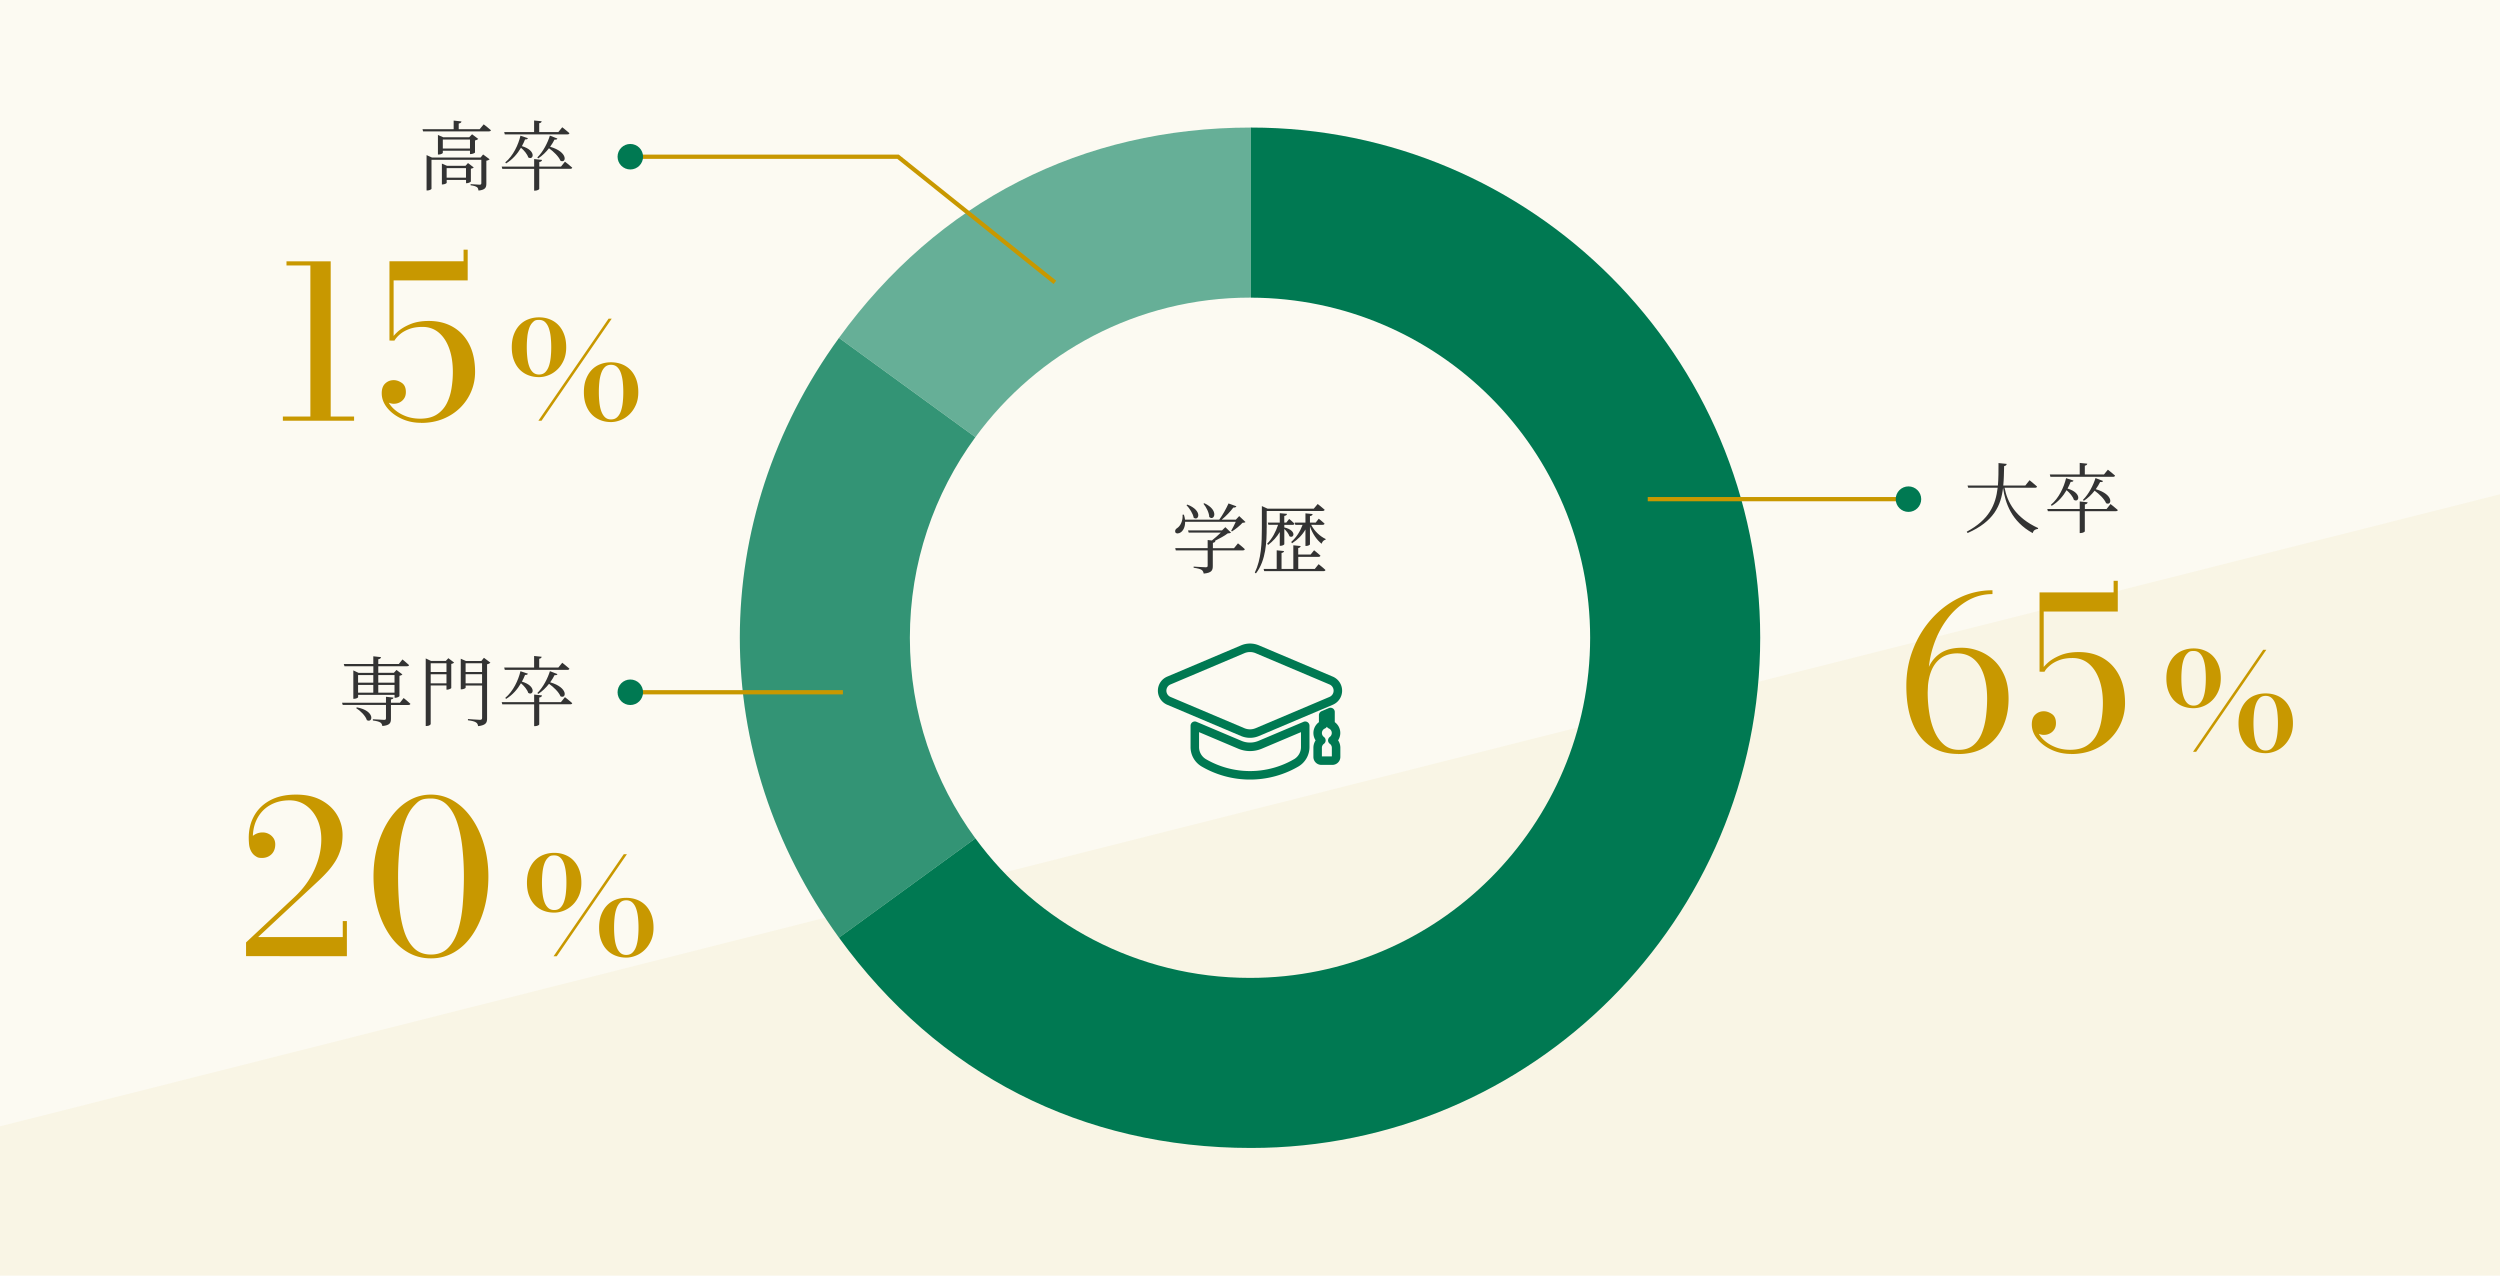 <svg xmlns="http://www.w3.org/2000/svg" data-name="レイヤー 2" viewBox="0 0 588 300"><path d="M0 0h588v300H0z" style="fill:#fcfaf2"/><path d="M588 116.25V300H0v-35.09z" style="fill:#f9f5e5"/><path d="M294 70h.23V30c-39.69 0-73.57 17.3-96.9 49.47l32.08 23.35C243.96 82.93 267.47 70 294 70" style="fill:#66af97"/><path d="M214 150c0-17.65 5.73-33.95 15.41-47.18l-32.08-23.35c-31.1 42.89-31.1 98.18 0 141.07l32.08-23.35c-9.68-13.23-15.41-29.53-15.41-47.18Z" style="fill:#339475"/><path d="M294.23 30v40.01C338.31 70.13 374 105.9 374 150s-35.82 80-80 80c-26.53 0-50.04-12.93-64.59-32.82l-32.08 23.35c23.33 32.17 57.21 49.47 96.9 49.47C360.38 270 414 216.27 414 150S360.38 30 294.23 30" style="fill:#007952"/><path d="M278.74 122.73c.02 1.24-.47 2.07-.99 2.45-.45.34-1.1.4-1.31.02-.16-.4.05-.76.42-.99.77-.47 1.4-1.76 1.28-3.15l.31-.02c.14.43.23.83.27 1.19h8.05c.81-1.12 1.66-2.65 2.18-3.82l1.85.67c-.09.22-.32.32-.72.29-.65.9-1.69 2-2.74 2.86h3.33l.79-.85 1.48 1.4c-.14.14-.34.16-.7.18-.59.67-1.67 1.53-2.47 2.03l-.2-.14c.32-.56.79-1.44 1.08-2.12h-11.9Zm12.4 5.04s1.03.79 1.64 1.39c-.05.2-.22.29-.47.29h-7.06v3.66c0 1.01-.23 1.62-2.14 1.8-.07-.38-.2-.68-.5-.88-.32-.2-.88-.36-1.87-.5v-.27s2.38.16 2.83.16c.36 0 .47-.09.47-.4v-3.56h-7.49l-.14-.54h7.63v-1.91l.99.11c.68-.54 1.51-1.26 2.11-1.85h-7.56l-.16-.52h7.99l.79-.76 1.33 1.28c-.14.13-.38.16-.77.18-.7.56-1.95 1.22-3.01 1.75l.11.02c-.04.25-.22.4-.59.45v1.26h4.97l.92-1.13Zm-11.88-9.09c3.69 1.4 2.68 3.98 1.49 3.08-.16-.97-.99-2.23-1.69-2.95zm4.01-.32c3.55 1.66 2.3 4.29 1.15 3.24-.04-1.03-.7-2.32-1.37-3.12l.22-.13Zm14.65 5.8c0 3.19-.13 7.6-2.52 10.7l-.27-.18c1.53-3.15 1.66-7.02 1.66-10.5v-5.15l1.35.61H309l.92-1.1s1.01.77 1.64 1.35c-.05.2-.23.29-.49.29h-13.14v3.98Zm12.21 8.53s1.01.77 1.62 1.37c-.04.18-.2.27-.45.27h-13.96l-.14-.52h3.08v-4.38l1.73.18c-.04.23-.2.38-.59.45v3.75h2.77v-5.56l1.73.18c-.04.23-.18.4-.58.47v1.53h2.92l.81-1.01s.92.72 1.5 1.26c-.05.2-.22.29-.45.29h-4.77v2.84h3.89l.9-1.12Zm-8.06-9.25v.61c3.06.72 2.25 2.74 1.21 2.07-.18-.56-.7-1.24-1.21-1.71v3.58c0 .14-.47.38-.85.38H301v-3.24c-.68 1.15-1.6 2.18-2.74 3.04l-.23-.29c1.21-1.22 2.03-2.79 2.58-4.45h-2.29l-.13-.52H301v-2.21l1.71.16c-.04.25-.22.41-.65.49v1.57h.47l.68-.86s.79.61 1.26 1.1c-.04.2-.22.29-.43.29h-1.98Zm6.32 0c.77 1.51 2.11 2.72 3.4 3.33l-.02.18c-.43.07-.76.4-.92.94-1.13-.88-2.12-2.29-2.75-4.07v4.21c0 .14-.47.38-.88.38h-.18v-3.87c-.74 1.3-1.8 2.36-3.15 3.24l-.2-.31c1.24-1.1 2.11-2.48 2.68-4.03h-1.71l-.14-.52h2.52v-2.18l1.69.16c-.04.25-.18.41-.63.49v1.53h1.35l.72-.92s.85.65 1.37 1.15c-.05.2-.22.29-.47.29z" style="fill:#333"/><path d="M313.36 174.13a2.154 2.154 0 0 0-.42-3.71v-2.96l-1.73.74v2.23a2.154 2.154 0 0 0-.42 3.71c-.55.4-.88 1.05-.88 1.73v2.16c0 .48.39.87.87.87h2.6c.48 0 .87-.39.87-.87v-2.16c0-.68-.33-1.33-.88-1.73h0Zm-6.37-3.44v5.01c0 1.51-.78 2.92-2.08 3.7a21.6 21.6 0 0 1-21.81 0 4.29 4.29 0 0 1-2.08-3.7v-5.01l10.62 4.49c1.51.63 3.21.63 4.73 0z" style="fill:#fcfaf2;stroke:#007952;stroke-linecap:round;stroke-linejoin:round;stroke-width:2px"/><path d="m313.08 160.06-17.39-7.36a4.4 4.4 0 0 0-3.38 0l-17.39 7.36a2.594 2.594 0 0 0 0 4.78l17.39 7.36a4.4 4.4 0 0 0 3.38 0l17.39-7.36a2.594 2.594 0 0 0 0-4.78" style="fill:#fcfaf2;stroke:#007952;stroke-linecap:round;stroke-linejoin:round;stroke-width:2px"/><path d="M148.25 162.82h50" style="fill:none;stroke:#c89800;stroke-miterlimit:10"/><path d="M57.87 224.91v-3.25l11.4-10.68c2.07-1.93 3.63-4.09 4.7-6.48 1.07-2.38 1.6-4.75 1.6-7.1 0-1.78-.32-3.36-.97-4.74s-1.54-2.45-2.66-3.24c-1.12-.78-2.4-1.18-3.84-1.18-1.78 0-3.35.4-4.7 1.2s-2.38 1.95-3.08 3.44-.97 3.25-.8 5.29h-.92c0-.42.15-.8.45-1.16s.69-.65 1.17-.88 1-.34 1.55-.34c.5 0 .98.11 1.42.34.45.22.82.55 1.11.96.29.42.44.92.44 1.5 0 .67-.14 1.24-.41 1.71-.27.48-.65.84-1.12 1.1q-.705.39-1.59.39c-.885 0-1.1-.15-1.55-.45s-.81-.72-1.07-1.26c-.27-.54-.42-1.18-.45-1.91-.17-2.2.16-4.15.99-5.84s2.09-3.02 3.8-3.99 3.8-1.45 6.29-1.45c2.35 0 4.34.45 5.97 1.34s2.87 2.06 3.71 3.5 1.26 3 1.26 4.66c0 1.25-.15 2.39-.46 3.41-.31 1.03-.73 1.96-1.25 2.8-.53.84-1.11 1.62-1.76 2.34s-1.32 1.4-2 2.05l-14.38 13.4h19.9v-3.75h.97v8.25H57.87Zm43.48.5c-2.03 0-3.88-.5-5.54-1.49q-2.49-1.485-4.26-4.14c-1.18-1.77-2.1-3.81-2.74-6.14s-.96-4.82-.96-7.49.34-5.16 1.03-7.49c.68-2.32 1.63-4.37 2.85-6.14q1.83-2.655 4.29-4.14c1.64-.99 3.42-1.49 5.34-1.49s3.7.5 5.34 1.49q2.46 1.485 4.29 4.14c1.22 1.77 2.17 3.81 2.85 6.14s1.03 4.82 1.03 7.49-.32 5.16-.96 7.49c-.64 2.32-1.55 4.37-2.74 6.14q-1.77 2.655-4.26 4.14c-1.66.99-3.5 1.49-5.54 1.49Zm0-.9q2.52 0 4.05-1.56t2.34-4.2c.54-1.76.9-3.73 1.09-5.91.18-2.18.28-4.41.28-6.68s-.12-4.49-.35-6.68q-.345-3.27-1.2-5.91c-.57-1.76-1.35-3.16-2.36-4.2q-1.515-1.56-3.84-1.56c-2.325 0-2.83.52-3.84 1.56s-1.8 2.44-2.36 4.2c-.57 1.76-.96 3.73-1.19 5.91-.22 2.18-.34 4.41-.34 6.68s.09 4.49.27 6.68q.27 3.27 1.08 5.91.795 2.64 2.34 4.2c1.02 1.04 2.37 1.56 4.04 1.56Zm29.01-9.86c-.91 0-1.75-.15-2.53-.45s-1.46-.75-2.04-1.34c-.58-.6-1.03-1.33-1.36-2.21-.33-.87-.49-1.88-.49-3.02s.16-2.15.49-3.02.78-1.61 1.36-2.21 1.26-1.05 2.04-1.35 1.62-.46 2.53-.46 1.73.15 2.51.46c.78.3 1.46.75 2.03 1.35s1.03 1.33 1.35 2.21c.33.87.49 1.88.49 3.02s-.19 2.15-.57 3.02-.88 1.61-1.51 2.21-1.32 1.05-2.07 1.34c-.75.3-1.5.45-2.23.45m0-.61q.885 0 1.44-.54c.37-.36.66-.84.87-1.45s.35-1.3.43-2.06q.12-1.155.12-2.37c0-1.215-.04-1.61-.12-2.38s-.22-1.45-.43-2.06-.5-1.09-.87-1.45q-.555-.54-1.44-.54c-.885 0-1.09.18-1.46.54-.38.36-.67.84-.88 1.45s-.35 1.29-.43 2.06-.12 1.55-.12 2.38.04 1.6.12 2.37.22 1.46.43 2.06c.21.61.5 1.09.88 1.45s.87.54 1.46.54m-.16 10.87 16.51-24h.74l-16.51 24zm17.09.32c-.9 0-1.73-.15-2.51-.46a5.5 5.5 0 0 1-2.03-1.35c-.58-.6-1.03-1.33-1.35-2.21-.33-.87-.49-1.88-.49-3.02s.16-2.15.49-3.02.78-1.61 1.35-2.21c.58-.6 1.25-1.05 2.03-1.34.78-.3 1.62-.45 2.51-.45s1.75.15 2.53.45 1.46.75 2.04 1.34c.58.6 1.03 1.33 1.36 2.21.32.87.49 1.88.49 3.02s-.19 2.15-.58 3.02c-.38.87-.89 1.61-1.51 2.21q-.93.9-2.07 1.35c-.76.3-1.51.46-2.26.46m0-.63c.6 0 1.08-.18 1.46-.54s.67-.84.88-1.45.35-1.3.43-2.06.12-1.56.12-2.37-.04-1.61-.12-2.38-.22-1.45-.43-2.06-.5-1.09-.88-1.45-.87-.54-1.46-.54-1.07.18-1.44.54-.66.84-.87 1.45-.35 1.29-.43 2.06-.12 1.55-.12 2.38.04 1.6.12 2.37.22 1.46.43 2.06c.21.61.5 1.09.87 1.45q.555.54 1.44.54" style="fill:#c89800"/><path d="M94.95 164.19s.99.77 1.58 1.35c-.05.18-.22.27-.47.27h-4.11v3.2c0 .99-.2 1.58-2.02 1.75-.07-.36-.2-.67-.47-.83-.31-.2-.85-.36-1.76-.47v-.29s2.2.14 2.63.14c.36 0 .45-.09.45-.38v-3.13H80.61l-.16-.52h10.33v-1.4l1.78.2c-.05.23-.22.36-.61.43v.77h2.12l.86-1.1Zm-14.1-8.01h6.95v-1.82l1.82.2c-.05.25-.22.43-.65.5v1.12h4.83l.86-1.08s.95.76 1.55 1.33c-.05.2-.23.27-.49.27h-6.75v1.55h3.66l.63-.68 1.39 1.06c-.11.13-.38.27-.7.32v4.77c-.02.13-.58.4-.97.4h-.18v-.68h-8.57v.54c0 .13-.5.38-.95.38h-.18v-6.68l1.24.58h3.47v-1.55h-6.79l-.16-.52Zm3.08 10.19c4.41.83 3.76 3.78 2.36 3.01-.31-1.01-1.51-2.21-2.52-2.83zm.29-7.6v1.8h3.58v-1.8zm0 4.15h3.58v-1.82h-3.58zm4.75-4.15v1.8h3.82v-1.8zm3.82 4.15v-1.82h-3.82v1.82zm12.67-8.11 1.35 1.03c-.11.13-.36.27-.67.32v5.67c-.02.11-.59.38-.97.38h-.16v-.99h-3.71v9.07c0 .16-.41.47-.95.47h-.22v-15.9l1.24.59h3.48l.61-.65ZM101.3 156v2.05h3.71V156zm3.71 4.72v-2.14h-3.71v2.14zm10.34-4.86c-.13.14-.43.31-.79.38v12.75c0 .95-.22 1.58-2.11 1.8-.05-.4-.2-.7-.5-.88-.34-.22-.88-.38-1.89-.5v-.29s2.36.18 2.81.18c.4 0 .52-.13.52-.45v-7.62h-3.87v.52c0 .11-.49.38-.97.38h-.18v-7.2l1.22.54h3.62l.61-.76zm-5.84.14v2.05h3.87V156zm3.87 4.72v-2.14h-3.87v2.14zm19.48 3.24s1.08.83 1.73 1.42c-.05.2-.22.27-.47.27h-7.29v4.74c0 .14-.52.4-.97.4h-.23v-5.13h-7.49l-.14-.52h7.63v-1.78l1.85.2c-.04.25-.2.43-.65.5v1.08h5.1l.94-1.17Zm-14.26-6.95h7.02v-2.72l1.78.18c-.04.23-.18.4-.58.47v2.07h4.5l.92-1.13s1.04.81 1.69 1.39c-.05.2-.22.29-.47.29h-14.73l-.14-.54Zm5.56 1.44c-.09.22-.22.31-.67.29-.2.5-.43 1.04-.74 1.58 3.51 1.03 2.72 3.44 1.49 2.65-.22-.76-.97-1.64-1.71-2.27-.81 1.4-1.98 2.77-3.51 3.69l-.18-.25c1.87-1.55 3.08-4.16 3.57-6.27zm6.94.11c-.07.2-.23.27-.67.23-.27.54-.61 1.12-1.03 1.69 4.36 1.26 3.8 4 2.43 3.29-.41-1.01-1.62-2.16-2.7-2.94-.7.9-1.57 1.76-2.54 2.39l-.2-.23c1.39-1.37 2.47-3.53 2.95-5.13l1.75.68Z" style="fill:#333"/><circle cx="148.25" cy="162.82" r="3" style="fill:#007952"/><path d="M448.87 117.4h-61.32" style="fill:none;stroke:#c89800;stroke-miterlimit:10"/><path d="M460.57 177.33c-2.52 0-4.69-.6-6.51-1.81-1.83-1.21-3.23-3-4.21-5.38s-1.48-5.31-1.48-8.81c0-3.03.52-5.9 1.58-8.61 1.05-2.71 2.51-5.1 4.38-7.19 1.87-2.08 4.02-3.72 6.46-4.91s5.05-1.79 7.84-1.79v.9c-2.17 0-4.17.55-6.01 1.64q-2.76 1.635-4.8 4.44c-1.36 1.87-2.41 3.98-3.16 6.32-.75 2.35-1.12 4.78-1.12 7.3l-.15 3.38c0 1.68.13 3.33.39 4.94s.67 3.06 1.25 4.35c.57 1.29 1.33 2.32 2.26 3.1s2.08 1.16 3.45 1.16 2.48-.35 3.35-1.06 1.54-1.65 2.01-2.81c.48-1.17.8-2.46.99-3.88.18-1.42.28-2.84.28-4.27 0-2.23-.28-4.15-.83-5.74q-.825-2.385-2.4-3.66c-1.05-.85-2.32-1.27-3.8-1.27s-2.84.38-3.88 1.15c-1.03.77-1.8 1.83-2.31 3.2s-.76 2.97-.76 4.8h-.85c0-1.95.29-3.72.86-5.3s1.51-2.84 2.81-3.77 3.04-1.4 5.22-1.4c1.27 0 2.54.23 3.83.69 1.28.46 2.47 1.17 3.55 2.12 1.08.96 1.95 2.2 2.61 3.71.66 1.52.99 3.34.99 5.48 0 2.5-.46 4.73-1.39 6.69s-2.27 3.5-4.03 4.62-3.9 1.69-6.41 1.69Zm26.58 0q-2.55 0-4.65-.99c-1.4-.66-2.52-1.52-3.36-2.57q-1.26-1.59-1.26-3.39c0-1.03.28-1.81.84-2.32.56-.52 1.22-.77 1.99-.77.63 0 1.27.22 1.9.65s.95 1.15.95 2.15c0 .58-.13 1.08-.4 1.49s-.62.72-1.05.94-.9.33-1.4.33c-.32 0-.64-.06-.98-.18a3.3 3.3 0 0 1-.9-.49c-.27-.21-.48-.47-.65-.77-.17-.31-.25-.65-.25-1.01h.97c0 .72.2 1.43.6 2.14s.96 1.35 1.69 1.92c.73.58 1.57 1.03 2.54 1.38.97.34 2.02.51 3.17.51 1.62 0 2.93-.33 3.94-.99a6.67 6.67 0 0 0 2.33-2.61c.54-1.08.92-2.27 1.12-3.56.21-1.29.31-2.57.31-3.84 0-2.07-.28-3.9-.85-5.49s-1.38-2.84-2.45-3.74-2.34-1.35-3.83-1.35c-1.22 0-2.27.17-3.16.51q-1.335.51-2.19 1.26c-.855.75-.98.98-1.25 1.45h-.9c.27-.62.79-1.28 1.56-2s1.78-1.33 3.02-1.85 2.71-.77 4.39-.77c2.18 0 4.09.48 5.72 1.44s2.9 2.33 3.8 4.11 1.35 3.93 1.35 6.43a11.73 11.73 0 0 1-3.51 8.44c-1.12 1.11-2.46 1.98-4.01 2.61s-3.27.95-5.15.95Zm-7.45-19.35v-18.65h17.42v-2.73h.98v7.23h-17.42v14.15h-.97Zm36.25 8.59c-.91 0-1.75-.15-2.53-.45s-1.46-.75-2.04-1.34c-.58-.6-1.03-1.33-1.36-2.21-.33-.87-.49-1.88-.49-3.02s.16-2.15.49-3.02.78-1.61 1.36-2.21a5.6 5.6 0 0 1 2.04-1.35c.78-.3 1.62-.46 2.53-.46s1.73.15 2.51.46 1.46.75 2.03 1.35c.58.6 1.03 1.33 1.35 2.21.33.88.49 1.88.49 3.02s-.19 2.15-.57 3.02-.88 1.61-1.51 2.21-1.32 1.05-2.07 1.34c-.75.3-1.5.45-2.23.45m0-.61q.885 0 1.44-.54c.37-.36.66-.84.87-1.45s.35-1.3.43-2.06.12-1.56.12-2.37-.04-1.61-.12-2.38a9.4 9.4 0 0 0-.43-2.06c-.21-.61-.5-1.09-.87-1.45q-.555-.54-1.44-.54c-.885 0-1.09.18-1.46.54-.38.36-.67.84-.88 1.45a9.2 9.2 0 0 0-.43 2.06c-.08.76-.12 1.55-.12 2.38s.04 1.6.12 2.37.22 1.46.43 2.06c.21.61.5 1.09.88 1.45s.87.54 1.46.54m-.16 10.87 16.51-24h.74l-16.51 24zm17.09.32c-.9 0-1.73-.15-2.51-.46s-1.46-.75-2.03-1.35-1.03-1.33-1.35-2.21c-.33-.87-.49-1.88-.49-3.02s.16-2.15.49-3.02.78-1.61 1.35-2.21c.58-.6 1.25-1.05 2.03-1.34.78-.3 1.62-.45 2.51-.45s1.75.15 2.53.45 1.46.75 2.04 1.34c.58.6 1.03 1.33 1.36 2.21.32.87.49 1.88.49 3.02s-.19 2.15-.58 3.02c-.38.87-.89 1.61-1.51 2.21s-1.31 1.05-2.07 1.35-1.51.46-2.26.46m0-.63c.6 0 1.08-.18 1.46-.54s.67-.84.88-1.45.35-1.3.43-2.06.12-1.56.12-2.37-.04-1.61-.12-2.38a9.4 9.4 0 0 0-.43-2.06c-.21-.61-.5-1.09-.88-1.45s-.87-.54-1.46-.54-1.07.18-1.44.54-.66.84-.87 1.45a9.2 9.2 0 0 0-.43 2.06c-.08.76-.12 1.55-.12 2.38s.04 1.6.12 2.37.22 1.46.43 2.06.5 1.09.87 1.45q.555.54 1.44.54" style="fill:#c89800"/><path d="M471.47 114.71c.65 3.4 2.56 7.04 7.9 9.49l-.04.2c-.63.07-1.06.31-1.24.99-5-2.75-6.45-7.06-6.97-10.66-.5 4.2-2.16 7.92-8.34 10.64l-.2-.32c5.26-2.81 6.81-6.32 7.27-10.34h-6.93l-.16-.52h7.15c.14-1.67.14-3.44.14-5.28l1.93.2c-.05.27-.2.45-.61.52-.04 1.55-.05 3.08-.2 4.56h5.19l.99-1.24s1.1.86 1.76 1.48c-.04.2-.2.29-.47.29h-7.18Zm24.91 3.83s1.08.83 1.73 1.42c-.05.2-.22.27-.47.27h-7.29v4.74c0 .14-.52.4-.97.4h-.23v-5.13h-7.49l-.14-.52h7.63v-1.78l1.86.2c-.04.25-.2.43-.65.5v1.08h5.1l.94-1.17Zm-14.25-6.94h7.02v-2.72l1.78.18c-.04.23-.18.4-.58.47v2.07h4.5l.92-1.13s1.04.81 1.69 1.39c-.05.2-.22.29-.47.29h-14.73l-.14-.54Zm5.56 1.44c-.09.22-.22.31-.67.29-.2.5-.43 1.04-.74 1.58 3.51 1.03 2.72 3.44 1.49 2.65-.22-.76-.97-1.64-1.71-2.27-.81 1.4-1.98 2.77-3.51 3.69l-.18-.25c1.87-1.55 3.08-4.16 3.57-6.27zm6.93.1c-.07.2-.23.27-.67.23-.27.54-.61 1.12-1.03 1.69 4.36 1.26 3.8 4 2.43 3.29-.41-1.01-1.62-2.16-2.7-2.94-.7.9-1.57 1.76-2.54 2.39l-.2-.23c1.39-1.37 2.47-3.53 2.95-5.13l1.75.68Z" style="fill:#333"/><circle cx="448.87" cy="117.4" r="3" style="fill:#007952"/><path d="M148.25 36.86h62.96l36.9 29.55" style="fill:none;stroke:#c89800;stroke-miterlimit:10"/><path d="M66.53 98.95v-.98h16.75v.98zm6.47-.27V62.43h-5.62v-.97h10.4v37.22zm26.05.77q-2.55 0-4.65-.99c-1.4-.66-2.52-1.52-3.36-2.57q-1.26-1.59-1.26-3.39c0-1.03.28-1.81.84-2.32.56-.52 1.22-.77 1.99-.77.63 0 1.27.22 1.9.65s.95 1.15.95 2.15c0 .58-.13 1.08-.4 1.49s-.62.72-1.05.94-.9.33-1.4.33c-.32 0-.64-.06-.97-.18a3.3 3.3 0 0 1-.9-.49c-.27-.21-.48-.47-.65-.77-.17-.31-.25-.65-.25-1.01h.97c0 .72.2 1.43.6 2.14s.96 1.35 1.69 1.92c.72.58 1.57 1.03 2.54 1.38.97.34 2.03.51 3.17.51 1.62 0 2.93-.33 3.94-.99a6.67 6.67 0 0 0 2.33-2.61c.54-1.08.92-2.27 1.12-3.56.21-1.29.31-2.57.31-3.84 0-2.07-.28-3.9-.85-5.49s-1.38-2.84-2.45-3.74-2.34-1.35-3.83-1.35c-1.22 0-2.27.17-3.16.51q-1.335.51-2.19 1.26c-.57.5-.98.98-1.25 1.45h-.9c.27-.62.79-1.28 1.56-2 .78-.72 1.78-1.33 3.03-1.85 1.24-.52 2.7-.77 4.39-.77q3.27 0 5.73 1.44c1.63.96 2.9 2.33 3.8 4.11s1.35 3.93 1.35 6.43c0 1.62-.3 3.15-.91 4.6s-1.47 2.73-2.6 3.84-2.46 1.98-4.01 2.61-3.27.95-5.15.95ZM91.6 80.1V61.45h17.43v-2.73h.97v7.23H92.58V80.1zm35.19 8.6c-.91 0-1.75-.15-2.53-.45s-1.46-.75-2.04-1.34c-.58-.6-1.03-1.33-1.36-2.21-.33-.87-.49-1.88-.49-3.02s.16-2.15.49-3.02.78-1.61 1.36-2.21a5.6 5.6 0 0 1 2.04-1.35c.78-.3 1.62-.46 2.53-.46s1.73.15 2.51.46 1.46.75 2.03 1.35c.58.6 1.03 1.33 1.35 2.21.33.88.49 1.88.49 3.02s-.19 2.15-.57 3.02-.88 1.61-1.51 2.21-1.32 1.05-2.07 1.34c-.75.3-1.5.45-2.23.45m0-.61q.885 0 1.44-.54c.37-.36.66-.84.87-1.45s.35-1.3.43-2.06.12-1.56.12-2.37-.04-1.61-.12-2.38a9.4 9.4 0 0 0-.43-2.06c-.21-.61-.5-1.09-.87-1.45q-.555-.54-1.44-.54c-.885 0-1.09.18-1.46.54-.38.36-.67.84-.88 1.45a9.2 9.2 0 0 0-.43 2.06c-.08.76-.12 1.55-.12 2.38s.04 1.6.12 2.37.22 1.46.43 2.06c.21.61.5 1.09.88 1.45s.87.54 1.46.54m-.16 10.86 16.51-24h.74l-16.51 24zm17.08.32c-.9 0-1.73-.15-2.51-.46s-1.46-.75-2.03-1.35-1.03-1.33-1.35-2.21c-.33-.87-.49-1.88-.49-3.02s.16-2.15.49-3.02.78-1.61 1.35-2.21c.58-.6 1.25-1.05 2.03-1.34.78-.3 1.62-.45 2.51-.45s1.75.15 2.53.45 1.46.75 2.04 1.34c.58.6 1.03 1.33 1.36 2.21.32.87.49 1.88.49 3.02s-.19 2.15-.58 3.02c-.38.87-.89 1.61-1.51 2.21s-1.31 1.05-2.07 1.35-1.51.46-2.26.46m0-.62c.6 0 1.08-.18 1.46-.54s.67-.84.88-1.45.35-1.3.43-2.06.12-1.56.12-2.37-.04-1.61-.12-2.38a9.4 9.4 0 0 0-.43-2.06c-.21-.61-.5-1.09-.88-1.45s-.87-.54-1.46-.54-1.07.18-1.44.54-.66.84-.87 1.45a9.2 9.2 0 0 0-.43 2.06c-.08.76-.12 1.55-.12 2.38s.04 1.6.12 2.37.22 1.46.43 2.06.5 1.09.87 1.45q.555.54 1.44.54" style="fill:#c89800"/><path d="M113.76 29.24s1.04.77 1.71 1.39c-.05.18-.23.27-.49.27H99.51l-.14-.52h7.33v-2.02l1.84.2c-.04.25-.22.43-.65.49v1.33h4.93l.94-1.13Zm-.13 7.09 1.53 1.13c-.11.13-.41.29-.77.34v5.38c0 .9-.22 1.48-1.84 1.64-.05-.34-.14-.65-.38-.81-.27-.18-.7-.34-1.48-.43v-.27s1.73.13 2.11.13c.32 0 .41-.11.41-.38v-5.47h-11.72v6.81c0 .13-.49.4-.96.4h-.2v-8.32l1.28.58h11.42l.59-.72Zm-3.09-.09v-.79h-6.39v.52c0 .11-.5.38-.97.38H103v-4.61l1.24.54h6.12l.67-.7 1.46 1.1c-.13.14-.43.29-.77.36v2.84c-.02.11-.63.36-.99.36h-.18Zm.2 6.45c-.02.13-.58.4-.95.4h-.18v-.77h-4.55v.7c0 .09-.5.36-.95.36h-.18v-4.9l1.21.52h4.34l.59-.65 1.35 1.03c-.09.13-.34.25-.67.31v3.01Zm-.2-7.76v-2.11h-6.39v2.11zm-.94 6.86v-2.25h-4.55v2.25zm23.26-3.78s1.08.83 1.73 1.42c-.05.2-.22.27-.47.27h-7.29v4.74c0 .14-.52.4-.97.4h-.23v-5.13h-7.49l-.14-.52h7.63v-1.78l1.86.2c-.04.25-.2.43-.65.5v1.08h5.1l.94-1.17Zm-14.26-6.95h7.02v-2.72l1.78.18c-.04.23-.18.4-.58.47v2.07h4.5l.92-1.13s1.04.81 1.69 1.39c-.05.2-.22.29-.47.29h-14.73l-.14-.54Zm5.56 1.44c-.09.22-.22.31-.67.29-.2.5-.43 1.04-.74 1.58 3.51 1.03 2.72 3.44 1.49 2.65-.22-.76-.97-1.64-1.71-2.27-.81 1.4-1.98 2.77-3.51 3.69l-.18-.25c1.87-1.55 3.08-4.16 3.57-6.27zm6.93.1c-.07.2-.23.27-.67.23-.27.54-.61 1.12-1.03 1.69 4.36 1.26 3.8 4 2.43 3.29-.41-1.01-1.62-2.16-2.7-2.94-.7.9-1.57 1.76-2.54 2.39l-.2-.23c1.39-1.37 2.47-3.53 2.95-5.13l1.75.68Z" style="fill:#333"/><circle cx="148.25" cy="36.86" r="3" style="fill:#007952"/></svg>